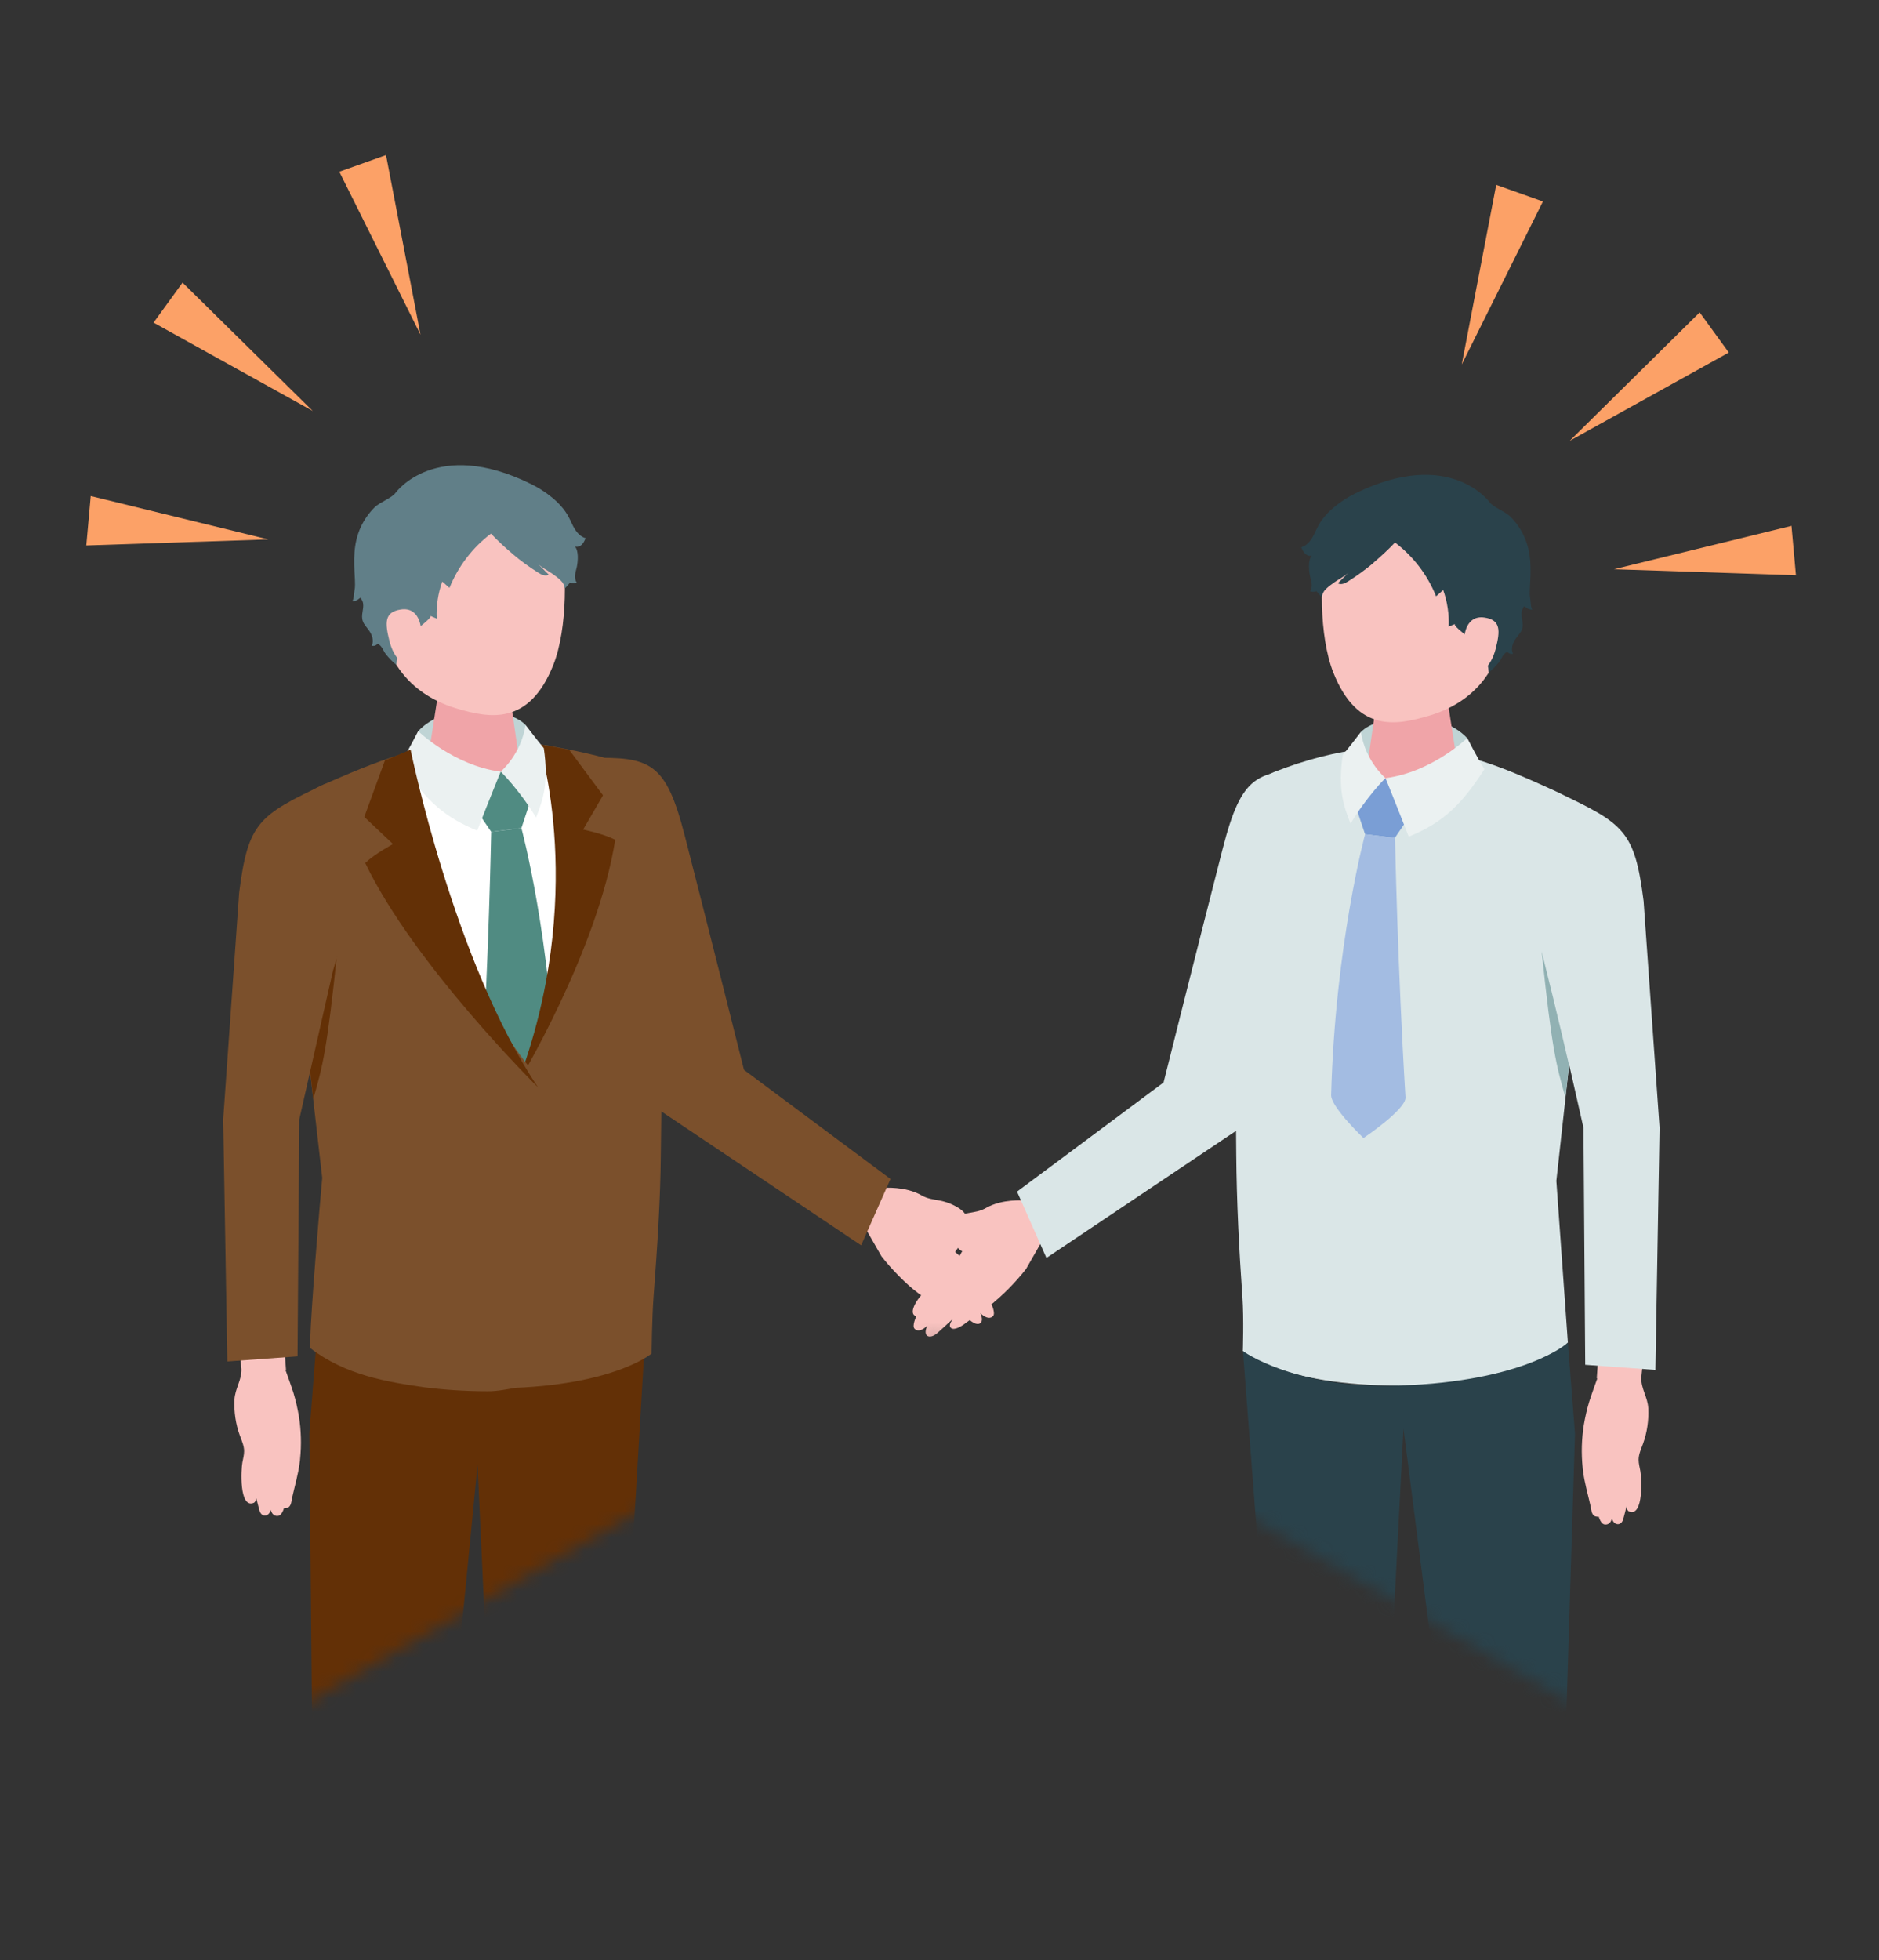 <svg width="140" height="146" viewBox="0 0 140 146" fill="none" xmlns="http://www.w3.org/2000/svg">
<rect x="0" y="0" width="140" height="146" fill="#333333" stroke="none"/>
<mask id="mask0_185_318" style="mask-type:luminance" maskUnits="userSpaceOnUse" x="5" y="9" width="131" height="128">
<path d="M69.95 9L134.24 46.12C134.69 46.38 135.05 46.95 135.05 47.4V136.43C135.05 136.88 134.69 137.03 134.24 136.77L69.95 99.65L5.81 136.68C5.36 136.94 5 136.79 5 136.34V47.31C5 46.86 5.36 46.29 5.81 46.03L69.95 9Z" fill="white"/>
</mask>
<g mask="url(#mask0_185_318)">
<path d="M79.709 90.479L77.709 92.319L76.449 94.519C75.769 95.399 74.629 96.589 73.729 97.249C72.749 97.959 72.029 98.499 71.789 98.669C71.419 98.919 70.969 99.119 70.799 98.849C70.669 98.639 71.019 98.219 71.019 98.219C71.019 98.219 69.929 99.229 69.759 99.359C69.589 99.489 69.229 99.679 69.039 99.449C68.849 99.219 69.089 98.749 69.089 98.749C68.639 99.169 68.329 99.159 68.149 98.979C67.919 98.759 68.279 98.039 68.279 98.039C68.279 98.039 67.669 97.979 68.279 96.959C68.829 96.039 71.269 93.919 71.269 93.919C71.419 93.669 71.579 93.419 71.719 93.149C71.769 93.039 72.049 92.629 71.719 92.659C71.599 92.659 71.519 92.769 71.449 92.859C71.259 93.099 71.089 93.359 70.929 93.619C70.829 93.779 70.729 93.949 70.579 94.059C70.419 94.169 70.189 94.189 70.059 94.059C69.959 93.959 69.949 93.809 69.939 93.669C69.919 93.229 69.919 92.779 69.959 92.339C69.989 91.979 70.039 91.599 70.259 91.309C70.379 91.139 70.549 91.019 70.719 90.909C71.149 90.639 71.639 90.449 72.139 90.359C72.629 90.269 73.029 90.229 73.479 89.969C74.669 89.289 76.259 89.419 76.259 89.419L80.689 85.289L83.089 88.719L79.709 90.489V90.479Z" fill="#F9C3C0"/>
<path d="M119.01 102.678C119.01 102.678 118.57 103.888 118.41 104.398C118.24 104.958 118.11 105.538 118.01 106.118C117.84 107.178 117.81 108.258 117.92 109.318C117.92 109.378 117.93 109.448 117.94 109.508C118.05 110.438 118.32 111.328 118.52 112.228C118.57 112.458 118.57 112.828 118.85 112.948C118.86 112.948 119.13 113.008 119.12 112.968C119.12 112.978 119.26 113.498 119.54 113.548C119.77 113.588 120 113.488 120.1 113.108C120.1 113.108 120.18 113.448 120.45 113.518C120.72 113.588 120.87 113.358 120.92 113.228C120.97 113.098 121.2 112.158 121.2 112.158C121.2 112.158 121.18 112.518 121.39 112.588C122.48 112.998 122.31 110.028 122.22 109.578C122.17 109.298 122.09 109.018 122.09 108.728C122.09 108.328 122.27 107.938 122.41 107.558C122.72 106.708 122.85 105.798 122.81 104.908C122.77 104.058 122.26 103.448 122.29 102.608L122.62 99.348L119.23 99.078L118.97 102.658L119.01 102.678Z" fill="#F9C3C0"/>
<path d="M86.697 80.619C86.697 80.619 89.257 70.399 91.107 63.189C92.517 57.709 93.657 57.299 98.197 57.399C100.117 62.859 92.997 83.629 92.997 83.629L77.967 93.699L75.777 88.759L86.697 80.629V80.619Z" fill="#DAE6E7"/>
<path d="M116.82 100.019L115.96 87.959L118.59 64.089C118.93 62.029 118.11 59.939 115.87 58.919C110.71 56.579 104.67 53.679 94.92 57.509C93.58 58.029 93.09 59.639 92.62 60.999C92.07 62.619 91.8 64.369 91.86 66.089L91.97 69.049C92.02 74.689 92.07 80.329 92.11 85.969C92.14 89.549 92.32 93.069 92.57 96.639C92.68 98.209 92.6 100.629 92.6 100.629C92.6 100.629 95.53 103.239 104.23 103.199C113.7 103.149 116.81 100.009 116.81 100.009L116.82 100.019Z" fill="#DAE6E7"/>
<path d="M101.397 54.529C102.577 53.269 107.157 52.689 109.317 54.979C109.477 56.099 109.697 56.819 109.697 56.819L105.737 58.239L101.487 57.639C101.487 57.639 101.277 55.399 101.387 54.529H101.397Z" fill="#BFD4D5"/>
<path d="M105.29 50.688C106.99 50.688 107.9 51.648 107.9 52.478L108.76 58.038C108.68 58.998 107.04 59.778 105.1 59.778C103.16 59.778 101.65 58.998 101.73 58.038L102.57 52.218C102.64 51.368 103.58 50.678 105.29 50.678V50.688Z" fill="#F0A4A8"/>
<path d="M105.99 37.129C110.84 37.169 112.18 40.809 112.18 45.229C112.18 50.989 108.39 52.759 106.45 53.319C104.08 54.009 101.14 54.629 99.34 50.089C98.27 47.389 98.31 42.699 98.9 40.889C99.42 39.309 101.14 37.099 105.99 37.129Z" fill="#F9C3C0"/>
<path d="M100.988 59.989L103.228 57.959L104.958 60.899L103.928 62.409L101.708 62.139L100.988 59.989Z" fill="#7A9ED5"/>
<path d="M101.71 62.139L103.94 62.409C103.94 62.409 104.12 71.879 104.72 81.739C104.77 82.639 101.59 84.769 101.59 84.769C101.59 84.769 99.16 82.459 99.18 81.569C99.48 70.369 101.71 62.139 101.71 62.139Z" fill="#A3BCE2"/>
<path d="M102.329 41.918C102.899 41.438 103.449 40.928 103.939 40.408C105.299 41.438 106.369 42.838 106.999 44.418C107.179 44.258 107.349 44.108 107.529 43.948C107.839 44.818 107.979 45.758 107.939 46.678C108.099 46.608 108.259 46.538 108.419 46.478C108.159 46.588 109.789 47.738 109.919 47.848C110.579 48.408 110.869 49.248 110.919 50.098C111.209 49.868 111.459 49.598 111.689 49.318C111.879 49.078 111.949 48.768 112.219 48.598C112.239 48.588 112.259 48.568 112.289 48.568C112.329 48.568 112.359 48.598 112.389 48.628C112.489 48.708 112.619 48.728 112.729 48.698C112.549 48.328 112.709 47.868 112.959 47.538C113.109 47.328 113.289 47.148 113.389 46.908C113.569 46.448 113.299 46.018 113.379 45.558C113.399 45.438 113.459 45.328 113.519 45.218C113.519 45.208 113.539 45.188 113.549 45.178C113.589 45.148 113.639 45.188 113.679 45.228C113.809 45.348 113.989 45.418 114.169 45.408C114.039 45.228 114.059 44.858 114.019 44.638C113.959 44.348 113.979 44.048 113.989 43.758C114.069 42.408 114.129 41.178 113.539 39.918C113.289 39.378 112.949 38.898 112.529 38.478C112.139 38.088 111.269 37.798 110.979 37.398C110.979 37.398 108.019 33.298 100.989 36.748C99.939 37.268 98.779 38.118 98.219 39.168C98.049 39.478 97.929 39.808 97.739 40.108C97.549 40.408 97.289 40.668 96.949 40.768C97.029 40.938 97.099 41.108 97.239 41.238C97.369 41.368 97.569 41.438 97.739 41.378C97.449 41.708 97.519 42.478 97.599 42.878C97.639 43.078 97.699 43.268 97.729 43.468C97.749 43.668 97.729 43.878 97.609 44.038C97.759 44.098 97.939 44.098 98.089 44.038C98.209 44.178 98.329 44.338 98.469 44.458C98.559 44.208 98.589 44.068 98.799 43.868C98.989 43.678 99.209 43.528 99.429 43.368C99.769 43.128 100.199 42.928 100.499 42.628C100.229 42.898 99.949 43.178 99.679 43.448C99.929 43.588 100.229 43.448 100.469 43.288C101.109 42.888 101.749 42.418 102.349 41.918H102.329Z" fill="#2A424B"/>
<path d="M109.109 47.429C109.109 47.429 109.189 45.789 110.609 45.999C111.819 46.179 111.789 46.969 111.439 48.329C111.089 49.699 110.249 50.349 109.409 50.309C108.559 50.269 109.119 47.419 109.119 47.419L109.109 47.429Z" fill="#F9C3C0"/>
<path d="M116.449 135.948L117.349 106.788L116.819 100.018C116.819 100.018 113.669 102.898 104.239 103.208C96.489 103.468 92.609 100.638 92.609 100.638L94.839 129.728L96.839 157.608C96.839 157.608 97.959 158.488 100.259 158.428C102.869 158.368 104.109 157.148 104.109 157.148L103.219 132.578L104.569 106.408L108.029 133.378L110.799 164.208C110.799 164.208 112.129 165.388 114.299 165.388C116.489 165.388 117.869 164.258 117.869 164.258L116.439 135.948H116.449Z" fill="#2A424B"/>
<path d="M103.23 57.959C103.23 57.959 104.15 60.229 104.96 62.319C107.21 61.399 108.74 60.229 110.6 57.289C110.06 56.439 109.32 54.969 109.32 54.969C109.32 54.969 106.71 57.509 103.23 57.959Z" fill="#EBF1F1"/>
<path d="M103.228 57.958C103.228 57.958 101.728 56.708 101.398 54.518C101.398 54.518 100.538 55.648 100.048 56.228C99.678 58.758 100.088 59.998 100.628 61.348C101.828 59.338 103.228 57.948 103.228 57.948" fill="#EBF1F1"/>
<path d="M116.041 59.008C121.001 61.368 121.791 61.848 122.461 67.118L123.651 84.008L123.341 102.038L118.111 101.658L117.981 84.008L115.471 72.928C112.061 62.258 116.041 58.998 116.041 58.998V59.008Z" fill="#DAE6E7"/>
<path d="M116.907 79.339C116.907 79.339 116.137 75.939 114.867 70.879C115.627 78.149 115.937 79.299 116.637 81.739L116.907 79.329V79.339Z" fill="#91B1B3"/>
<path d="M62.419 89.54L64.419 91.38L65.679 93.58C66.359 94.46 67.499 95.65 68.399 96.31C69.379 97.02 70.099 97.56 70.339 97.73C70.709 97.98 71.159 98.18 71.329 97.91C71.459 97.7 71.109 97.28 71.109 97.28C71.109 97.28 72.199 98.29 72.369 98.42C72.539 98.55 72.899 98.74 73.089 98.51C73.279 98.28 73.039 97.81 73.039 97.81C73.489 98.23 73.799 98.22 73.979 98.04C74.209 97.82 73.849 97.1 73.849 97.1C73.849 97.1 74.459 97.04 73.849 96.02C73.299 95.1 70.859 92.98 70.859 92.98C70.709 92.73 70.549 92.48 70.409 92.21C70.359 92.1 70.079 91.69 70.409 91.72C70.529 91.72 70.609 91.83 70.679 91.92C70.869 92.16 71.039 92.42 71.199 92.68C71.299 92.84 71.399 93.01 71.549 93.12C71.709 93.23 71.939 93.25 72.069 93.12C72.169 93.02 72.179 92.87 72.189 92.73C72.209 92.29 72.209 91.84 72.169 91.4C72.139 91.04 72.089 90.66 71.869 90.37C71.749 90.2 71.579 90.08 71.409 89.97C70.979 89.7 70.489 89.51 69.989 89.42C69.499 89.33 69.099 89.29 68.649 89.03C67.459 88.35 65.869 88.48 65.869 88.48L61.439 84.35L59.039 87.78L62.419 89.55V89.54Z" fill="#F9C3C0"/>
<path d="M55.43 79.679C55.43 79.679 52.87 69.459 51.02 62.249C49.61 56.769 48.47 56.359 43.93 56.459C42.01 61.919 49.13 82.689 49.13 82.689L64.16 92.759L66.35 87.819L55.43 79.689V79.679Z" fill="#7B502C"/>
<path d="M23.59 99.909L24.45 87.739L21.8 63.649C21.45 61.569 22.28 59.459 24.55 58.439C29.76 56.079 35.85 53.149 45.69 57.019C47.04 57.549 47.54 59.169 48.01 60.539C48.57 62.179 48.84 63.939 48.78 65.679L48.67 68.669C48.62 74.359 48.57 80.059 48.52 85.749C48.49 89.359 48.31 92.919 48.05 96.519C47.94 98.099 48.02 100.549 48.02 100.549C48.02 100.549 45.06 103.189 36.29 103.139C26.73 103.089 23.59 99.919 23.59 99.919V99.909Z" fill="white"/>
<path d="M39.157 53.999C37.967 52.729 33.347 52.139 31.167 54.449C31.007 55.579 30.777 56.309 30.777 56.309L34.767 57.739L39.057 57.129C39.057 57.129 39.267 54.869 39.157 53.989V53.999Z" fill="#BFD4D5"/>
<path d="M35.23 50.129C33.511 50.129 32.6 51.099 32.6 51.939L31.73 57.549C31.811 58.519 33.461 59.309 35.42 59.309C37.38 59.309 38.901 58.519 38.821 57.549L37.971 51.679C37.901 50.829 36.95 50.129 35.23 50.129Z" fill="#F0A4A8"/>
<path d="M34.52 36.44C29.63 36.48 28.27 40.15 28.27 44.61C28.27 50.42 32.09 52.21 34.05 52.78C36.44 53.48 39.41 54.1 41.23 49.52C42.309 46.8 42.27 42.07 41.669 40.23C41.15 38.63 39.4 36.4 34.51 36.44H34.52Z" fill="#F9C3C0"/>
<path d="M39.569 59.509L37.309 57.469L35.559 60.429L36.599 61.959L38.849 61.679L39.569 59.509Z" fill="#508B82"/>
<path d="M38.847 61.68L36.597 61.96C36.597 61.96 36.417 71.52 35.817 81.47C35.757 82.38 38.977 84.52 38.977 84.52C38.977 84.52 41.437 82.19 41.407 81.29C41.107 69.99 38.847 61.68 38.847 61.68Z" fill="#508B82"/>
<path d="M38.21 41.269C37.63 40.789 37.08 40.269 36.58 39.749C35.21 40.779 34.13 42.199 33.49 43.789C33.31 43.629 33.13 43.469 32.95 43.319C32.64 44.199 32.49 45.139 32.54 46.079C32.38 46.009 32.21 45.939 32.05 45.869C32.31 45.979 30.67 47.139 30.54 47.249C29.88 47.819 29.58 48.659 29.53 49.519C29.24 49.289 28.98 49.019 28.75 48.729C28.56 48.489 28.49 48.169 28.22 47.999C28.2 47.989 28.18 47.969 28.15 47.969C28.11 47.969 28.08 47.999 28.05 48.029C27.95 48.109 27.82 48.129 27.7 48.099C27.88 47.719 27.72 47.269 27.47 46.929C27.32 46.719 27.13 46.529 27.04 46.289C26.86 45.819 27.13 45.389 27.05 44.929C27.03 44.809 26.97 44.699 26.91 44.589C26.91 44.579 26.89 44.559 26.88 44.549C26.84 44.519 26.79 44.559 26.75 44.599C26.62 44.719 26.43 44.789 26.25 44.779C26.38 44.599 26.36 44.229 26.41 43.999C26.47 43.709 26.45 43.409 26.44 43.109C26.36 41.749 26.3 40.499 26.89 39.239C27.14 38.699 27.49 38.209 27.91 37.789C28.31 37.399 29.18 37.109 29.48 36.699C29.48 36.699 32.47 32.559 39.56 36.049C40.62 36.569 41.79 37.429 42.36 38.489C42.53 38.799 42.65 39.139 42.84 39.429C43.03 39.729 43.3 39.999 43.64 40.089C43.56 40.259 43.48 40.439 43.35 40.569C43.22 40.699 43.02 40.769 42.84 40.709C43.13 41.039 43.06 41.819 42.98 42.219C42.94 42.419 42.87 42.609 42.85 42.809C42.83 43.009 42.85 43.229 42.97 43.389C42.81 43.449 42.64 43.449 42.48 43.389C42.35 43.529 42.23 43.689 42.1 43.819C42.01 43.559 41.98 43.429 41.77 43.229C41.58 43.039 41.36 42.879 41.14 42.729C40.8 42.489 40.36 42.279 40.06 41.979C40.34 42.259 40.61 42.529 40.89 42.809C40.64 42.949 40.33 42.809 40.09 42.649C39.44 42.239 38.8 41.779 38.2 41.269H38.21Z" fill="#617F88"/>
<path d="M31.369 46.839C31.369 46.839 31.289 45.179 29.859 45.399C28.639 45.589 28.669 46.369 29.019 47.759C29.369 49.139 30.219 49.799 31.069 49.759C31.929 49.719 31.359 46.839 31.359 46.839H31.369Z" fill="#F9C3C0"/>
<path d="M23.32 135.87L23.05 106.75L23.58 99.91C23.58 99.91 26.76 102.81 36.28 103.13C44.1 103.39 48.01 100.54 48.01 100.54L46.28 129.81L43.74 158.03C43.74 158.03 42.61 158.92 40.28 158.86C37.64 158.8 36.4 157.57 36.4 157.57L36.68 132.9L35.58 109.11L33.14 134.15L29.64 164.7C29.64 164.7 28.3 165.89 26.11 165.89C23.9 165.89 22.5 164.75 22.5 164.75L23.31 135.87H23.32Z" fill="#633006"/>
<path d="M37.307 57.469C37.307 57.469 36.377 59.759 35.557 61.869C33.287 60.939 31.747 59.759 29.867 56.799C30.407 55.939 31.157 54.459 31.157 54.459C31.157 54.459 33.797 57.019 37.297 57.479L37.307 57.469Z" fill="#EBF1F1"/>
<path d="M37.578 103.01L38.458 81.03C38.458 81.03 43.768 70.29 40.828 56.19C40.798 56.03 40.758 55.88 40.718 55.73C40.708 55.66 40.698 55.58 40.698 55.51C40.758 55.51 40.808 55.53 40.868 55.54C42.498 55.84 44.988 56.31 46.858 57.02C48.258 57.55 48.218 59.19 48.708 60.56C49.288 62.2 49.658 63.99 49.588 65.73L49.468 68.74C49.418 74.43 49.288 80.16 49.238 85.86C49.208 89.47 48.968 92.96 48.698 96.56C48.578 98.14 48.548 100.82 48.548 100.82C48.548 100.82 45.748 103.21 37.608 103.4L37.578 103.03V103.01Z" fill="#7B502C"/>
<path d="M38.539 80.76C38.539 80.76 44.529 70.87 45.839 62.55C44.929 62.09 43.449 61.79 43.449 61.79L44.929 59.24L42.409 55.85L40.179 55.43C40.179 55.43 43.829 66.83 38.539 80.75V80.76Z" fill="#633006"/>
<path d="M24.099 58.439C25.899 57.659 27.799 56.819 29.909 56.179L29.929 56.129L29.949 56.169C29.949 56.169 33.409 72.359 39.609 79.679C39.499 86.579 38.419 103.369 38.419 103.369C37.859 103.469 37.029 103.639 36.339 103.629C34.569 103.629 33.019 103.509 31.649 103.339C28.859 102.939 25.749 102.439 23.109 100.409C23.109 100.289 23.109 100.119 23.109 99.909C23.169 97.529 23.799 90.009 23.989 87.959L24.009 87.739L23.809 86.009L22.849 77.649L21.239 63.649C20.879 61.569 21.739 59.459 24.109 58.439H24.099Z" fill="#7B502C"/>
<path d="M23.07 79.438C23.07 79.438 23.85 76.008 25.13 70.898C24.36 78.238 24.05 79.388 23.34 81.858L23.07 79.428V79.438Z" fill="#633006"/>
<path d="M40.121 81.03C40.121 81.03 30.851 71.88 27.211 64.28C27.951 63.58 29.281 62.87 29.281 62.87L27.141 60.85L28.681 56.64L30.591 55.84C30.591 55.84 33.781 71.61 40.111 81.03H40.121Z" fill="#633006"/>
<path d="M37.309 57.47C37.309 57.47 38.819 56.21 39.159 54C39.159 54 40.029 55.14 40.519 55.73C40.889 58.28 40.479 59.53 39.939 60.9C38.729 58.87 37.309 57.47 37.309 57.47Z" fill="#EBF1F1"/>
<path d="M21.268 102.039C21.268 102.039 21.708 103.249 21.868 103.759C22.038 104.319 22.168 104.899 22.268 105.479C22.438 106.539 22.468 107.619 22.358 108.679C22.358 108.739 22.348 108.809 22.338 108.869C22.228 109.799 21.958 110.689 21.758 111.589C21.708 111.819 21.708 112.189 21.428 112.309C21.418 112.309 21.148 112.369 21.158 112.329C21.158 112.339 21.018 112.859 20.738 112.909C20.508 112.949 20.278 112.849 20.178 112.469C20.178 112.469 20.098 112.809 19.828 112.879C19.558 112.949 19.408 112.719 19.358 112.589C19.308 112.459 19.078 111.519 19.078 111.519C19.078 111.519 19.098 111.879 18.888 111.949C17.798 112.359 17.968 109.389 18.058 108.939C18.108 108.659 18.188 108.379 18.188 108.089C18.188 107.689 18.008 107.299 17.868 106.919C17.558 106.069 17.428 105.159 17.468 104.269C17.508 103.419 18.018 102.809 17.988 101.969L17.658 98.709L21.048 98.439L21.308 102.019L21.268 102.039Z" fill="#F9C3C0"/>
<path d="M24.239 58.379C19.279 60.739 18.489 61.219 17.819 66.489L16.629 83.379L16.939 101.409L22.169 101.029L22.299 83.379L24.809 72.299C28.219 61.629 24.239 58.369 24.239 58.369V58.379Z" fill="#7B502C"/>
</g>
<path d="M28.761 11.551L25.281 12.791L31.331 24.931L28.761 11.551Z" fill="#FCA167"/>
<path d="M13.601 21.051L11.441 24.031L23.301 30.611L13.601 21.051Z" fill="#FCA167"/>
<path d="M6.76 36.949L6.43 40.629L19.99 40.179L6.76 36.949Z" fill="#FCA167"/>
<path d="M111.48 13.77L114.96 15.009L108.91 27.149L111.48 13.77Z" fill="#FCA167"/>
<path d="M126.639 23.27L128.809 26.259L116.949 32.84L126.639 23.27Z" fill="#FCA167"/>
<path d="M133.48 39.17L133.81 42.85L120.25 42.4L133.48 39.17Z" fill="#FCA167"/>
</svg>
